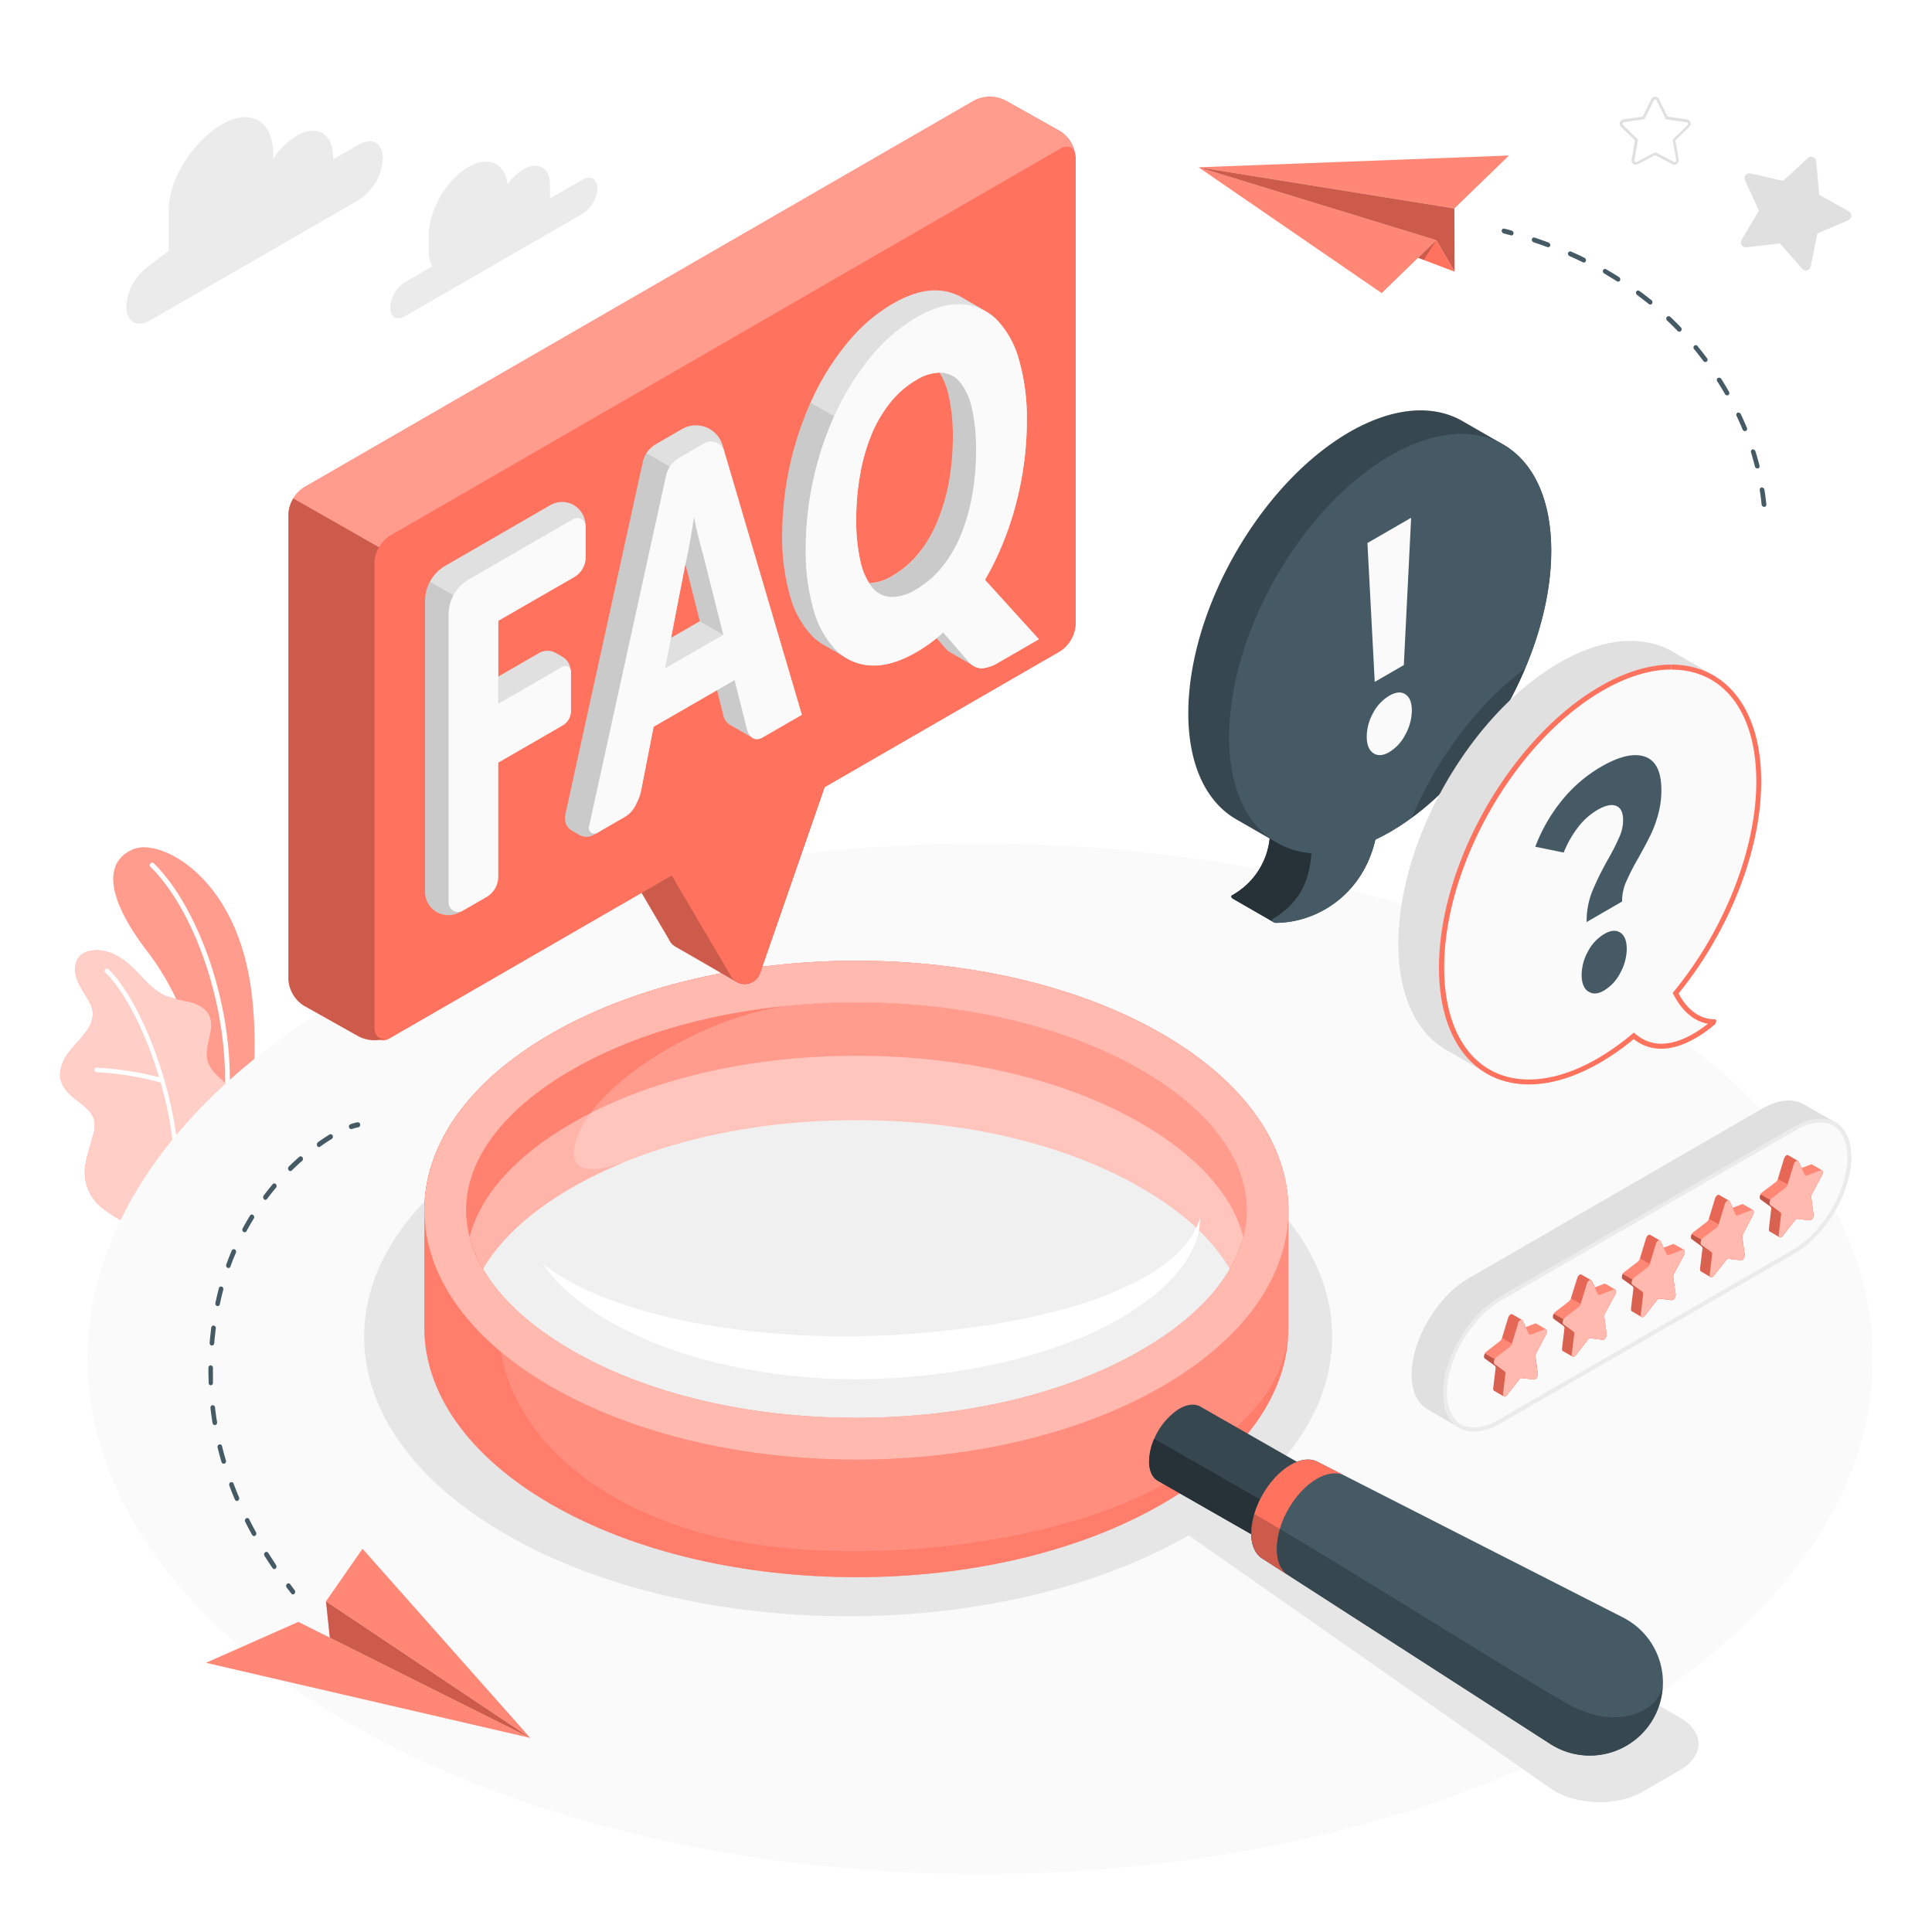 <svg class="animated" id="freepik_stories-faq" xmlns="http://www.w3.org/2000/svg" viewBox="0 0 500 500" version="1.1"><style>@keyframes slideDown{0%{opacity:0;transform:translateY(-30px)}to{opacity:1;transform:translateY(0)}}@keyframes heartbeat{0%,30%,40%,60%,to{transform:scale(1)}10%,50%{transform:scale(1.1)}}svg#freepik_stories-faq:not(.animated) .animable{opacity:0}svg#freepik_stories-faq.animated #freepik--speech-bubbles--inject-14{animation:1.5s Infinite linear heartbeat;animation-delay:0s}</style><g id="freepik--Plants--inject-14" class="animable" style="transform-origin:40.717px 267.706px"><g id="freepik--plants--inject-14" class="animable" style="transform-origin:40.717px 267.706px"><path d="m55 301.93 8.65-5.6s4.2-22.31 1.08-42c-4.38-27.78-23.26-37.33-30.12-34.59s-8.48 11 3.91 27c7.31 9.46 16.71 29.45 16.48 55.19Z" style="fill:#ff725e;transform-origin:47.602px 260.61px" id="eln0r0umojv7r" class="animable"/><g id="elbjeedax6jvd"><g style="opacity:.3;transform-origin:47.602px 260.61px" class="animable" id="eli3sp08z7zdr"><path d="m55 301.93 8.65-5.6s4.2-22.31 1.08-42c-4.38-27.78-23.26-37.33-30.12-34.59s-8.48 11 3.91 27c7.31 9.46 16.71 29.45 16.48 55.19Z" style="fill:#fff;transform-origin:47.602px 260.61px" id="elvtij1ow389g" class="animable"/></g></g><path d="M58.15 290.92h-.09a.63.63 0 0 1-.53-.7c3.59-26-6.85-54.42-18.59-65.89a.62.62 0 0 1 .87-.89C51.76 235.11 62.4 264 58.76 290.38a.62.62 0 0 1-.61.54Z" style="fill:#fff;transform-origin:49.119px 257.091px" id="elg9gcq7qqfqa" class="animable"/><path d="M33.22 316c-1.3.74-5-2.11-6-2.8a12.39 12.39 0 0 1-4.12-4.73 11.59 11.59 0 0 1-1-7 27.78 27.78 0 0 1 .88-3.71c.35-1.2.69-2.4 1-3.6a9 9 0 0 0 .52-3.63c-.31-2.46-2.5-4.18-4.48-5.67-2.2-1.64-4.48-3.81-4.47-6.77a10.38 10.38 0 0 1 2.61-6.2c1.42-1.8 3.1-3.38 4.38-5.28a7.26 7.26 0 0 0 1.49-4.6 7.64 7.64 0 0 0-1-2.87c-1-1.93-2.42-3.7-3.14-5.77s-.62-4.65 1-6.13c1.32-1.22 3.3-1.39 5.09-1.27a11.67 11.67 0 0 1 4.74 1.67c4.7 2.61 7.39 8.18 12.38 10.19a48.83 48.83 0 0 0 6 1.48c2 .53 4.05 1.56 5 3.41 1.83 3.66-1.57 8.17-.28 12.05 1.14 3.44 4.48 4.75 6.35 7.85a7.37 7.37 0 0 1 .88 4.5 21.53 21.53 0 0 1-1.9 7.6 67.51 67.51 0 0 1-4.15 7.21Z" style="fill:#ff725e;transform-origin:38.328px 281.03px" id="el3qbn94e9rui" class="animable"/><g id="el8v5xedk2d0b"><g style="opacity:.65;transform-origin:38.328px 281.03px" class="animable" id="eltznz5jhd7x"><path d="M33.22 316c-1.3.74-5-2.11-6-2.8a12.39 12.39 0 0 1-4.12-4.73 11.59 11.59 0 0 1-1-7 27.78 27.78 0 0 1 .88-3.71c.35-1.2.69-2.4 1-3.6a9 9 0 0 0 .52-3.63c-.31-2.46-2.5-4.18-4.48-5.67-2.2-1.64-4.48-3.81-4.47-6.77a10.38 10.38 0 0 1 2.61-6.2c1.42-1.8 3.1-3.38 4.38-5.28a7.26 7.26 0 0 0 1.49-4.6 7.64 7.64 0 0 0-1-2.87c-1-1.93-2.42-3.7-3.14-5.77s-.62-4.65 1-6.13c1.32-1.22 3.3-1.39 5.09-1.27a11.67 11.67 0 0 1 4.74 1.67c4.7 2.61 7.39 8.18 12.38 10.19a48.83 48.83 0 0 0 6 1.48c2 .53 4.05 1.56 5 3.41 1.83 3.66-1.57 8.17-.28 12.05 1.14 3.44 4.48 4.75 6.35 7.85a7.37 7.37 0 0 1 .88 4.5 21.53 21.53 0 0 1-1.9 7.6 67.51 67.51 0 0 1-4.15 7.21Z" style="fill:#fff;transform-origin:38.328px 281.03px" id="elpgb0wk9sy8a" class="animable"/></g></g><path d="M45.78 308.64a.58.58 0 0 1-.56-.61c1-23.24-10-48.91-18-56.36a.59.59 0 0 1 .8-.86c8.12 7.61 19.3 33.7 18.32 57.27a.59.59 0 0 1-.56.56Z" style="fill:#fff;transform-origin:36.736px 279.664px" id="el2clfdjxsu8u" class="animable"/><path d="M42 280.23h-.17A79.05 79.05 0 0 0 25 277.48a.58.58 0 0 1-.56-.61.57.57 0 0 1 .61-.56 80.74 80.74 0 0 1 17.17 2.77.6.6 0 0 1 .38.74.59.59 0 0 1-.6.41Z" style="fill:#fff;transform-origin:33.532px 278.27px" id="elci0m77hnfek" class="animable"/></g></g><g id="freepik--Floor--inject-14" class="animable" style="transform-origin:253.68px 351.66px"><ellipse id="freepik--floor--inject-14" cx="253.68" cy="351.66" rx="230.99" ry="133.36" style="fill:#fafafa;transform-origin:253.68px 351.66px" class="animable"/></g><g id="freepik--Shadows--inject-14" class="animable" style="transform-origin:266.917px 370.024px"><path id="freepik--Shadow--inject-14" d="M130.92 294.81c48.93-28.24 128.25-28.24 177.17 0 41.47 23.94 47.77 60.49 18.94 88.28l107.65 61.36c6.56 3.79 6.56 9.93 0 13.72l-9.68 5.59c-6.56 3.79-17 3.49-23.36-.66l-94-65.74c-49 28-127.92 27.89-176.68-.26C82 368.85 82 323.06 130.92 294.81Z" style="fill:#e6e6e6;transform-origin:266.917px 370.024px" class="animable"/></g><g id="freepik--Clouds--inject-14" class="animable" style="transform-origin:93.655px 57.033px"><path id="freepik--Cloud--inject-14" d="m150.75 46.5-8.48 4.9a10.69 10.69 0 0 0 .07-1.12v-2.46c0-4.38-3.07-6.15-6.86-4a13.14 13.14 0 0 0-4.09 3.93c-.63-5.5-4.94-7.55-10.19-4.53-5.67 3.28-10.26 11.24-10.26 17.79v3.67a9.65 9.65 0 0 0 .87 4.27l-7 4.07a8.38 8.38 0 0 0-3.81 6.63c0 2.43 1.7 3.41 3.81 2.2l46-26.56a8.38 8.38 0 0 0 3.81-6.59c-.06-2.43-1.76-3.41-3.87-2.2Z" style="fill:#ebebeb;transform-origin:127.81px 62.096px" class="animable"/><path id="freepik--cloud--inject-14" d="m38.9 68.56 4.78-3.69V54.33c0-8.36 6.67-18.06 13.9-22.23 7.24-4.18 13.11-.79 13.11 7.56v1.53a18.67 18.67 0 0 1 6.08-6.08c5.21-3 9.43-.57 9.43 5.44v.7l6.67-3.85c3.43-2 6.21-.38 6.21 3.58a13.73 13.73 0 0 1-6.21 10.76L38.9 82.9c-3.43 2-6.21.37-6.21-3.59a13.71 13.71 0 0 1 6.21-10.75Z" style="fill:#ebebeb;transform-origin:65.885px 57.033px" class="animable"/></g><g id="freepik--Glass--inject-14" class="animable animator-active" style="transform-origin:270.099px 351.496px;animation:1s 1 forwards cubic-bezier(.36,-.01,.5,1.38) slideDown;animation-delay:0s"><g id="freepik--glass--inject-14" class="animable" style="transform-origin:270.099px 351.496px"><path d="M109.83 313.19v30.43c0 16.52 10.92 33 32.75 45.65 43.66 25.21 114.46 25.21 158.12 0 21.83-12.61 32.75-29.13 32.75-45.65v-30.43c0-16.52-10.92-33-32.75-45.64-43.66-25.21-114.46-25.21-158.12 0-21.83 12.6-32.75 29.12-32.75 45.64Zm212.8 0c0 13.22-9.71 26.1-27.34 36.28-19.5 11.26-45.65 17.46-73.65 17.46s-54.15-6.2-73.65-17.46c-17.63-10.18-27.34-23.06-27.34-36.28s9.71-26.1 27.34-36.28c19.5-11.26 45.65-17.46 73.65-17.46s54.16 6.2 73.65 17.46c17.64 10.18 27.34 23.09 27.34 36.28Z" style="fill:#ff725e;transform-origin:221.64px 328.41px" id="elz6nb17upf4" class="animable"/><g id="el9up01n9fqmh"><path d="M109.83 313.19v30.43c0 16.52 10.92 33 32.75 45.65 43.66 25.21 114.46 25.21 158.12 0 21.83-12.61 32.75-29.13 32.75-45.65v-30.43c0-16.52-10.92-33-32.75-45.64-43.66-25.21-114.46-25.21-158.12 0-21.83 12.6-32.75 29.12-32.75 45.64Zm212.8 0c0 13.22-9.71 26.1-27.34 36.28-19.5 11.26-45.65 17.46-73.65 17.46s-54.15-6.2-73.65-17.46c-17.63-10.18-27.34-23.06-27.34-36.28s9.71-26.1 27.34-36.28c19.5-11.26 45.65-17.46 73.65-17.46s54.16 6.2 73.65 17.46c17.64 10.18 27.34 23.09 27.34 36.28Z" style="fill:#fff;opacity:.2;transform-origin:221.64px 328.41px" class="animable" id="el1f2pbz1hc1k"/></g><g id="elz1rnteedjz"><path d="M333.34 346.46c-1.74 10.47-6.35 18.35-24.92 32.84-26.25 20.5-92.72 28.87-131.3 16.14-36.39-12-48-35.49-48-51.6l.1-9.47c-5.62-6.69-8.58-13.88-8.58-21.18 0-7.48 3.11-14.85 9-21.68l.13-13.34h-2.07c-11.91 10.63-17.87 22.82-17.87 35v30.43c0 16.52 10.92 33 32.75 45.65 43.66 25.21 114.46 25.21 158.12 0 20.58-11.86 31.46-27.25 32.64-42.79Z" style="fill:#ff725e;opacity:.6;transform-origin:221.585px 343.164px" class="animable" id="elxy9rv55d6ik"/></g><path d="M300.71 267.55c-43.67-25.21-114.46-25.21-158.12 0s-43.67 66.08 0 91.29 114.45 25.21 158.12 0 43.66-66.08 0-91.29Zm-5.41 81.92c-19.5 11.26-45.66 17.46-73.65 17.46s-54.15-6.2-73.66-17.46c-17.63-10.18-27.34-23.06-27.34-36.28s9.71-26.1 27.34-36.28c19.5-11.26 45.66-17.46 73.66-17.46s54.15 6.2 73.65 17.46c17.63 10.18 27.34 23.07 27.34 36.28s-9.71 26.1-27.34 36.28Z" style="fill:#ff725e;transform-origin:221.65px 313.195px" id="el0xgjgc12mrqh" class="animable"/><g id="elsnz2b1i687"><path d="M300.71 267.55c-43.67-25.21-114.46-25.21-158.12 0s-43.67 66.08 0 91.29 114.45 25.21 158.12 0 43.66-66.08 0-91.29Zm-5.41 81.92c-19.5 11.26-45.66 17.46-73.65 17.46s-54.15-6.2-73.66-17.46c-17.63-10.18-27.34-23.06-27.34-36.28s9.71-26.1 27.34-36.28c19.5-11.26 45.66-17.46 73.66-17.46s54.15 6.2 73.65 17.46c17.63 10.18 27.34 23.07 27.34 36.28s-9.71 26.1-27.34 36.28Z" style="fill:#fff;opacity:.5;transform-origin:221.65px 313.195px" class="animable" id="elprpjx3g60xs"/></g><path d="M322.65 313.19a29.94 29.94 0 0 1-4.37 15.22c-4.43-7.67-12.24-14.87-23-21.06-19.48-11.27-45.65-17.47-73.65-17.47s-54.15 6.2-73.64 17.47c-10.75 6.19-18.55 13.39-23 21.06a30.2 30.2 0 0 1-4.34-15.22c0-13.21 9.71-26.1 27.35-36.29 19.49-11.24 45.65-17.45 73.64-17.45s54.17 6.21 73.65 17.45c17.65 10.19 27.36 23.1 27.36 36.29Z" style="fill:#ff725e;transform-origin:221.65px 293.93px" id="elutq7xsxjws" class="animable"/><g id="eldb9rfbciia"><path d="M322.65 313.19a29.94 29.94 0 0 1-4.37 15.22c-4.43-7.67-12.24-14.87-23-21.06-19.48-11.27-45.65-17.47-73.65-17.47s-54.15 6.2-73.64 17.47c-10.75 6.19-18.55 13.39-23 21.06a30.2 30.2 0 0 1-4.34-15.22c0-13.21 9.71-26.1 27.35-36.29 19.49-11.24 45.65-17.45 73.64-17.45s54.17 6.21 73.65 17.45c17.65 10.19 27.36 23.1 27.36 36.29Z" style="fill:#fff;opacity:.3;transform-origin:221.65px 293.93px" class="animable" id="elojs5mq3lqg"/></g><g id="elx0ti0ngtjv"><path d="M148 276.9c-17.64 10.19-27.35 23.08-27.35 36.29a30.2 30.2 0 0 0 4.35 15.22c4.46-7.67 12.26-14.87 23-21.06a111.81 111.81 0 0 1 14.12-6.81c-4.26 1.65-17.34 5.86-12.57-6.61 5.67-14.81 33.34-30.85 53.67-33.51-20.91 2.07-40.08 7.75-55.22 16.48Z" style="fill:#ff725e;opacity:.6;transform-origin:161.935px 294.415px" class="animable" id="elalhjp1bxpok"/></g><g id="els0i08rhj5p"><path d="M295.3 290.69c-19.5-11.26-45.66-17.46-73.65-17.46s-54.16 6.2-73.66 17.46c-14.54 8.4-23.68 18.64-26.44 29.39 2.76 10.75 11.9 21 26.44 29.39 19.51 11.26 45.66 17.46 73.66 17.46s54.15-6.2 73.65-17.46c14.55-8.4 23.69-18.64 26.44-29.39-2.74-10.75-11.89-20.99-26.44-29.39Z" style="fill:#fff;opacity:.4;transform-origin:221.645px 320.08px" class="animable" id="elquq7kcey37s"/></g><path d="M140.52 327.06c6.25 4.9 13.34 8 20.57 10.46A147 147 0 0 0 183.3 343a219.87 219.87 0 0 0 45.56 2.6c7.61-.34 15.23-1.05 22.8-2.07a187.33 187.33 0 0 0 22.39-4.41 96.94 96.94 0 0 0 21.13-8 48.07 48.07 0 0 0 4.8-2.93 37.85 37.85 0 0 0 4.39-3.5 25.11 25.11 0 0 0 3.69-4.27 18.28 18.28 0 0 0 2.49-5.23 16.88 16.88 0 0 1-1 6 26.23 26.23 0 0 1-2.86 5.48 32.86 32.86 0 0 1-3.92 4.8 48.7 48.7 0 0 1-4.59 4.15 82.11 82.11 0 0 1-21.43 11.76 137 137 0 0 1-23.37 6.51 175.66 175.66 0 0 1-24 2.85 153.12 153.12 0 0 1-48-5.11 107.59 107.59 0 0 1-22.51-9 69.89 69.89 0 0 1-10.1-6.74c-.79-.63-1.53-1.32-2.29-2s-1.48-1.37-2.17-2.1a36.34 36.34 0 0 1-3.79-4.73Z" style="fill:#fff;transform-origin:225.536px 336.069px" id="elpnt29yxa56" class="animable"/><path d="M297.38 378.21a17.29 17.29 0 0 1 7.78-13.6c2.14-1.25 4.09-1.38 5.51-.58l24.92 14.25c1.41.81 2.29 2.56 2.3 5a17.32 17.32 0 0 1-7.78 13.6c-2.16 1.26-4.12 1.39-5.54.57l-24.91-14.24c-1.38-.74-2.27-2.49-2.28-5Z" style="fill:#37474f;transform-origin:317.635px 380.748px" id="elwnf9vcnsrpc" class="animable"/><path d="M299.71 383.28c-1.43-.81-2.32-2.56-2.33-5.07a14.72 14.72 0 0 1 1.33-5.86l35.81 20.52a15 15 0 0 1-4.36 4.08c-2.16 1.26-4.12 1.39-5.54.57l-24.91-14.24Z" style="fill:#263238;transform-origin:315.95px 385.194px" id="elfco0hm6u0nq" class="animable"/><path d="m420.44 418.81-79.3-40.41-.1-.06c-1.84-1-4.34-.82-7.09.78-5.62 3.28-10.15 11.2-10.12 17.7 0 3.26 1.17 5.54 3 6.6l74.53 48a18.9 18.9 0 1 0 19.07-32.61Z" style="fill:#455a64;transform-origin:377.099px 416.036px" id="el8aljtitxkow" class="animable"/><path d="m326.84 403.44 74.53 48a18.88 18.88 0 0 0 28.88-14.79c-1.43 6.21-11.69 11.49-24.41 4.38s-59.84-36.9-81.25-49.23a17.37 17.37 0 0 0-.78 5c.01 3.3 1.19 5.58 3.03 6.64Z" style="fill:#37474f;transform-origin:377.03px 423.065px" id="el4nyn7hyesbj" class="animable"/><path d="M326.84 403.44c-1.86-1.06-3-3.34-3-6.6 0-6.5 4.5-14.42 10.12-17.7 2.75-1.6 5.25-1.77 7.09-.78l7 3.56c-1.89-1-4.44-.84-7.27.8-5.76 3.36-10.41 11.49-10.38 18.16 0 3.34 1.15 5.73 3.05 6.81" style="fill:#ff725e;transform-origin:335.945px 392.718px" id="elbxpuzrgv13u" class="animable"/><g id="el2rhsba2b9gd"><path d="M333.44 407.69c-1.9-1.08-3-3.47-3.05-6.81a17.86 17.86 0 0 1 .81-5.21c-2.39-1.42-4.62-2.72-6.61-3.87a19.94 19.94 0 0 0-.59 2.55q-.09.63-.15 1.26c0 .42-.05.83 0 1.23 0 3.26 1.17 5.54 3 6.6Z" style="opacity:.2;transform-origin:328.634px 399.745px" class="animable" id="elhooys2aio0g"/></g></g></g><g id="freepik--paper-planes--inject-14" class="animable" style="transform-origin:255.222px 245.005px"><g id="freepik--paper-plane--inject-14" class="animable" style="transform-origin:95.26px 370.098px"><path style="fill:#ff725e;transform-origin:95.26px 434.755px" id="el0mt6e8tiwmrb" class="animable" d="m137.21 449.76-60-30.01-23.9 10.58 83.9 19.43z"/><g id="elwlyllm3mdt"><g style="opacity:.15;transform-origin:95.26px 434.755px" class="animable" id="eljesqb60qr2"><path style="fill:#fff;transform-origin:95.26px 434.755px" id="elf665uzc10ki" class="animable" d="m137.21 449.76-60-30.01-23.9 10.58 83.9 19.43z"/></g></g><path style="fill:#ff725e;transform-origin:110.785px 425.295px" id="eli7p09aexhcc" class="animable" d="m137.21 449.76-52.85-35.33 9.46-13.6 43.39 48.93z"/><g id="elxsndfivl19"><g style="opacity:.15;transform-origin:110.785px 425.295px" class="animable" id="elp5aaxpsifd"><path style="fill:#fff;transform-origin:110.785px 425.295px" id="el1g5nxpnfugs" class="animable" d="m137.21 449.76-52.85-35.33 9.46-13.6 43.39 48.93z"/></g></g><path style="fill:#ff725e;transform-origin:110.785px 432.095px" id="el410ykijsd4z" class="animable" d="m84.36 414.43.99 9.39 51.86 25.94-52.85-35.33z"/><g id="el1d9l8l5v4gl"><g style="opacity:.2;transform-origin:110.785px 432.095px" class="animable" id="elua0oaqw8vb"><path id="eljkxbqel5nj" class="animable" style="transform-origin:110.785px 432.095px" d="m84.36 414.43.99 9.39 51.86 25.94-52.85-35.33z"/></g></g><path d="M75.8 412.63a.59.59 0 0 0 .39-.16.7.7 0 0 0 .06-.93L75.1 410a.56.56 0 0 0-.84-.08.71.71 0 0 0-.07.93c.38.51.77 1 1.16 1.51a.59.59 0 0 0 .45.27Z" style="fill:#455a64;transform-origin:75.224px 411.198px" id="el5fult35setg" class="animable"/><path d="M70.53 405.81q-1.07-1.56-2.07-3.15a.71.71 0 0 1 .15-.92.55.55 0 0 1 .82.16c.67 1.05 1.35 2.09 2 3.12a.69.69 0 0 1-.12.92.53.53 0 0 1-.35.13.59.59 0 0 1-.43-.26Zm-5.29-8.59a108.3 108.3 0 0 1-1.78-3.37.7.7 0 0 1 .23-.9.56.56 0 0 1 .81.26c.56 1.11 1.15 2.22 1.75 3.32a.7.7 0 0 1-.19.91.61.61 0 0 1-.31.09.59.59 0 0 1-.51-.31Zm-4.46-9.16c-.5-1.19-1-2.39-1.42-3.58a.69.69 0 0 1 .32-.86.58.58 0 0 1 .78.36c.43 1.17.9 2.35 1.4 3.52a.7.7 0 0 1-.29.88.57.57 0 0 1-.25.06.6.6 0 0 1-.54-.38Zm-3.46-9.68c-.36-1.25-.7-2.52-1-3.75a.66.66 0 0 1 .42-.81.59.59 0 0 1 .73.46c.29 1.22.62 2.46 1 3.69a.68.68 0 0 1-.38.83h-.18a.61.61 0 0 1-.59-.42ZM55 368.27c-.2-1.27-.38-2.57-.53-3.86a.64.64 0 0 1 .51-.74.63.63 0 0 1 .67.57c.14 1.27.32 2.55.52 3.8a.65.65 0 0 1-.47.76h-.11a.63.63 0 0 1-.59-.53Zm-1-10.36c0-1-.06-2-.06-3.07V354a.62.62 0 0 1 .59-.65.63.63 0 0 1 .58.67v3.82a.64.64 0 0 1-.57.69.62.62 0 0 1-.54-.62Zm.79-9.69a.65.65 0 0 1-.53-.72c.11-1.29.25-2.6.41-3.89a.6.6 0 0 1 .68-.55.64.64 0 0 1 .5.74c-.16 1.27-.3 2.56-.41 3.82a.63.63 0 0 1-.59.6Zm1.4-10.22a.66.66 0 0 1-.44-.79c.26-1.27.56-2.54.89-3.79a.58.58 0 0 1 .73-.45.68.68 0 0 1 .41.82c-.32 1.22-.62 2.48-.88 3.72a.6.6 0 0 1-.57.51Zm2.7-9.89a.67.67 0 0 1-.33-.85c.43-1.2.91-2.41 1.41-3.59a.58.58 0 0 1 .79-.32.71.71 0 0 1 .29.88c-.5 1.16-1 2.34-1.39 3.52a.59.59 0 0 1-.55.41.44.44 0 0 1-.22-.05Zm4.11-9.29a.7.7 0 0 1-.21-.91 88.06 88.06 0 0 1 1.9-3.29.56.56 0 0 1 .83-.18.72.72 0 0 1 .16.92c-.65 1.05-1.28 2.14-1.87 3.23a.58.58 0 0 1-.51.32.55.55 0 0 1-.3-.09Zm5.31-8.49a.7.7 0 0 1-.07-.92c.75-1 1.54-2 2.33-2.94a.55.55 0 0 1 .84 0 .7.7 0 0 1 0 .93c-.78.93-1.55 1.89-2.29 2.88a.57.57 0 0 1-.46.24.54.54 0 0 1-.4-.19Zm6.43-7.48a.7.7 0 0 1 0-.93c.88-.87 1.79-1.72 2.7-2.52a.56.56 0 0 1 .84.11.72.72 0 0 1-.1.93c-.9.78-1.79 1.61-2.66 2.46a.56.56 0 0 1-.39.17.57.57 0 0 1-.44-.22Zm7.36-6.33a.72.72 0 0 1 .18-.91c1-.72 2-1.39 3-2a.56.56 0 0 1 .8.26.69.69 0 0 1-.23.89c-1 .6-2 1.26-3 2a.55.55 0 0 1-.32.1.61.61 0 0 1-.48-.34Z" style="fill:#455a64;transform-origin:70.048px 349.801px" id="elcaj5nolmkml" class="animable"/><path d="M90.9 292.2h.18a9.12 9.12 0 0 1 1.63-.45.65.65 0 0 0 .5-.75.61.61 0 0 0-.67-.56 11.35 11.35 0 0 0-1.82.5.67.67 0 0 0-.39.83.61.61 0 0 0 .57.43Z" style="fill:#455a64;transform-origin:91.759px 291.318px" id="elpsuraddhc3m" class="animable"/></g><g class="animable" style="transform-origin:383.667px 85.715px"><path style="fill:#ff725e;transform-origin:340.95px 59.575px" id="eleb68cimf8nj" class="animable" d="M371.7 62.15 310.2 43.3l47.38 32.55 14.12-13.7z"/><g id="elj63h05z0o6"><path style="fill:#fff;opacity:.15;transform-origin:340.95px 59.575px" class="animable" id="elj559j3co82" d="M371.7 62.15 310.2 43.3l47.38 32.55 14.12-13.7z"/></g><path style="fill:#ff725e;transform-origin:350.355px 47.1px" id="elb6agrm2895" class="animable" d="m310.2 43.3 66.19 10.65 14.12-13.7-80.31 3.05z"/><g id="elmvu4i6jcojd"><path style="fill:#fff;opacity:.15;transform-origin:350.355px 47.1px" class="animable" id="elk7hwrlxwwm" d="m310.2 43.3 66.19 10.65 14.12-13.7-80.31 3.05z"/></g><path style="fill:#ff725e;transform-origin:343.325px 56.805px" id="el69j17no0tq3" class="animable" d="m376.39 53.95.06 16.36-4.75-8.16-61.5-18.85 66.19 10.65z"/><g id="elibruf3esjk"><path style="opacity:.2;transform-origin:343.325px 56.805px" class="animable" id="eluefg4s8mkft" d="m376.39 53.95.06 16.36-4.75-8.16-61.5-18.85 66.19 10.65z"/></g><path style="fill:#ff725e;transform-origin:371.72px 66.23px" id="elwju2ynywyn" class="animable" d="m376.45 70.31-9.46-3.59 4.71-4.57 4.75 8.16z"/><g id="elu1xu1g2dhb"><path style="opacity:.2;transform-origin:369.345px 64.72px" class="animable" id="eln758y2nowv" d="m371.7 62.15-4.71 4.57 1.51.57 3.2-5.14z"/></g><path d="M388.86 59.27a.53.53 0 0 0-.21.36.72.72 0 0 0 .52.78l1.82.49a.55.55 0 0 0 .71-.45.71.71 0 0 0-.5-.78l-1.84-.49a.57.57 0 0 0-.5.09Z" style="fill:#455a64;transform-origin:390.176px 60.041px" id="el7edtziba6n" class="animable"/><path d="M397.19 61.5c1.19.4 2.38.82 3.55 1.25a.72.72 0 0 1 .45.82.56.56 0 0 1-.76.37c-1.16-.43-2.34-.84-3.52-1.24a.7.7 0 0 1-.46-.8.51.51 0 0 1 .2-.32.57.57 0 0 1 .54-.08Zm9.41 3.62c1.17.52 2.32 1 3.46 1.61a.69.69 0 0 1 .36.85.57.57 0 0 1-.8.29c-1.12-.55-2.26-1.08-3.41-1.58a.71.71 0 0 1-.39-.84.53.53 0 0 1 .19-.27.58.58 0 0 1 .59-.06Zm9.1 4.59c1.12.64 2.22 1.31 3.3 2a.7.7 0 0 1 .27.88.58.58 0 0 1-.84.19c-1.06-.67-2.15-1.32-3.25-2a.69.69 0 0 1-.3-.87.49.49 0 0 1 .16-.21.6.6 0 0 1 .66.01Zm8.62 5.61c1.05.77 2.08 1.57 3.07 2.37a.67.67 0 0 1 .15.9.58.58 0 0 1-.86.07c-1-.79-2-1.57-3-2.33a.68.68 0 0 1-.2-.9.37.37 0 0 1 .12-.13.62.62 0 0 1 .72.02Zm7.95 6.68c.94.89 1.87 1.81 2.77 2.75a.65.65 0 0 1 0 .9.62.62 0 0 1-.88 0c-.88-.92-1.8-1.83-2.72-2.7a.66.66 0 0 1-.08-.9l.08-.08a.62.62 0 0 1 .83.03Zm7.09 7.62c.65.79 1.28 1.59 1.91 2.41l.5.67a.63.63 0 0 1-.08.88.62.62 0 0 1-.87-.17l-.5-.66c-.61-.8-1.23-1.59-1.87-2.37a.64.64 0 0 1 0-.89.62.62 0 0 1 .91.09Zm5.25 8.2a.65.65 0 0 1 .86.24c.69 1.1 1.37 2.22 2 3.35a.61.61 0 0 1-.2.85.66.66 0 0 1-.85-.29c-.64-1.11-1.31-2.22-2-3.29a.62.62 0 0 1 .11-.83Zm5.07 9a.67.67 0 0 1 .84.36c.55 1.17 1.09 2.36 1.58 3.55a.6.6 0 0 1-.31.81.68.68 0 0 1-.82-.41c-.48-1.17-1-2.34-1.55-3.48a.6.6 0 0 1 .15-.76.41.41 0 0 1 .11-.14Zm3.85 9.5a.68.68 0 0 1 .78.48c.38 1.22.74 2.47 1.05 3.71a.57.57 0 0 1-.44.73.68.68 0 0 1-.75-.52c-.31-1.22-.66-2.45-1-3.64a.59.59 0 0 1 .18-.66.51.51 0 0 1 .18-.17Zm2.4 9.85a.7.7 0 0 1 .71.6c.2 1.25.36 2.52.49 3.78a.56.56 0 0 1-.55.63.69.69 0 0 1-.68-.63c-.13-1.23-.28-2.47-.48-3.7a.59.59 0 0 1 .21-.56.56.56 0 0 1 .3-.19Z" style="fill:#455a64;transform-origin:426.785px 96.323px" id="elk3y6ax3z08" class="animable"/></g></g><g id="freepik--Stars--inject-14" class="animable" style="transform-origin:422.226px 197.77px"><g id="freepik--stars--inject-14" class="animable" style="transform-origin:422.22px 327.651px"><path d="M466.88 285.83c-2.68-1.6-6.46-1.38-10.66 1l-76.16 44c-8.13 4.69-14.73 15.85-14.73 24.92 0 4.43 1.58 7.53 4.14 9l8.17 4.71c2.67 1.52 6.4 1.28 10.54-1.11l76.17-44c8.13-4.69 14.72-15.85 14.72-24.92 0-4.4-1.56-7.51-4.1-9-1.39-.76-6.75-3.8-8.09-4.6Z" style="fill:#e0e0e0;transform-origin:422.2px 327.609px" id="elwled29arj2b" class="animable"/><path d="M381.42 370c-4.6 0-7.46-3.64-7.46-9.49 0-8.89 6.49-19.88 14.47-24.48l76.17-44a13.39 13.39 0 0 1 6.51-2c4.6 0 7.46 3.64 7.46 9.49 0 8.9-6.49 19.88-14.47 24.49l-76.17 44a13.28 13.28 0 0 1-6.51 1.99Z" style="fill:#fafafa;transform-origin:426.265px 330.015px" id="el5lk4aaslfo2" class="animable"/><path d="M471.11 290.49c4.29 0 7 3.45 7 9 0 8.74-6.38 19.53-14.22 24l-76.17 44a12.87 12.87 0 0 1-6.26 1.94 6.22 6.22 0 0 1-5-2.25 10.51 10.51 0 0 1-2-6.74c0-8.73 6.38-19.52 14.22-24l76.17-44a12.87 12.87 0 0 1 6.26-1.94m0-1a13.72 13.72 0 0 0-6.76 2.08l-76.17 44c-8.13 4.7-14.72 15.85-14.72 24.92 0 6.35 3.23 10 8 10a13.83 13.83 0 0 0 6.76-2.07l76.17-44c8.13-4.69 14.72-15.85 14.72-24.92 0-6.35-3.23-10-8-10Z" style="fill:#ebebeb;transform-origin:426.285px 330px" id="elmnugmdff2c" class="animable"/><g class="animable" style="transform-origin:427.892px 330.184px"><path d="M400.12 345.36c.31-.58.26-1.18 0-1.34l-2.55-1.47a.38.38 0 0 0-.35 0l-2.34.9-.77-1.64a.42.42 0 0 0-.18-.19l-2.55-1.48c-.32-.18-.85.23-1.06.91l-1.59 5.21a1.58 1.58 0 0 1-.52.8l-3.55 2.75c-.57.43-.79 1.49-.38 1.78l2.57 1.86a.77.77 0 0 1 .2.7l-.61 5.07c-.05.37.06.62.23.71l2.55 1.48c.2.11.5 0 .77-.33l3.18-4.06a.76.76 0 0 1 .64-.37l3.19.35c.5.07 1.09-.85 1-1.54l-.61-4.37a1.62 1.62 0 0 1 .2-.93Z" style="fill:#ff725e;transform-origin:392.202px 350.774px" id="elu56v47p6ta" class="animable"/><g id="el8i71flmaqa4"><path d="M400.09 344a.42.42 0 0 0-.35 0l-3.56 1.36a.37.37 0 0 1-.51-.2l-.82-1.74 2.34-.89a.39.39 0 0 1 .35 0Z" style="fill:#fff;opacity:.15;transform-origin:397.47px 343.943px" class="animable" id="elzgn077kpo5"/></g><g id="elponvvne2ize"><path d="M391.25 347.72a1.62 1.62 0 0 1-.52.8l-3.55 2.74a1.29 1.29 0 0 0-.38.48l-2.55-1.48a1.47 1.47 0 0 1 .38-.48l3.55-2.74a1.59 1.59 0 0 0 .52-.79Z" style="fill:#fff;opacity:.15;transform-origin:387.75px 348.995px" class="animable" id="elfjm6ndluw3"/></g><g id="elfoshy8mrzwq"><path d="M393.92 341.61c-.32-.21-.86.2-1.08.9l-1.59 5.21-2.55-1.48 1.59-5.21c.21-.68.74-1.09 1.06-.91.07 0 2.23 1.3 2.56 1.48Z" style="opacity:.1;transform-origin:391.31px 343.899px" class="animable" id="el8dh67jqkbpp"/></g><g id="elxl7d67fl5o"><path d="m389.37 354.91-2.53-1.46-2.57-1.86c-.3-.22-.26-.82 0-1.31l2.55 1.48c-.26.48-.3 1.09 0 1.31Z" style="opacity:.25;transform-origin:386.715px 352.595px" class="animable" id="elucx7np25x8"/></g><g id="el3rzc0fi7agc"><path d="M389 360.68c0 .37.06.62.25.72l-2.56-1.48a.69.69 0 0 1-.22-.71l.61-5.07a.78.78 0 0 0-.18-.68l2.53 1.46a.75.75 0 0 1 .18.67Z" style="opacity:.15;transform-origin:388.037px 357.43px" class="animable" id="el9a48q3rwgwf"/></g><path d="m394.08 341.79 1.59 3.38a.37.37 0 0 0 .51.2l3.56-1.36c.56-.22.79.58.38 1.35l-2.57 4.82a1.62 1.62 0 0 0-.2.93l.61 4.37c.09.69-.5 1.61-1 1.54l-3.18-.39a.76.76 0 0 0-.64.37l-3.14 4.06c-.51.65-1.1.42-1-.39l.61-5.07a.75.75 0 0 0-.2-.7l-2.57-1.85c-.41-.3-.18-1.35.38-1.79l3.55-2.74a1.58 1.58 0 0 0 .52-.8l1.59-5.21c.21-.83.94-1.25 1.2-.72Z" style="fill:#ff725e;transform-origin:393.48px 351.496px" id="el489ritvsi9j" class="animable"/><g id="elllfvxiix24a"><path d="m394.08 341.79 1.59 3.38a.37.37 0 0 0 .51.2l3.56-1.36c.56-.22.79.58.38 1.35l-2.57 4.82a1.62 1.62 0 0 0-.2.93l.61 4.37c.09.69-.5 1.61-1 1.54l-3.18-.39a.76.76 0 0 0-.64.37l-3.14 4.06c-.51.65-1.1.42-1-.39l.61-5.07a.75.75 0 0 0-.2-.7l-2.57-1.85c-.41-.3-.18-1.35.38-1.79l3.55-2.74a1.58 1.58 0 0 0 .52-.8l1.59-5.21c.21-.83.94-1.25 1.2-.72Z" style="fill:#fff;opacity:.5;transform-origin:393.48px 351.496px" class="animable" id="elvdatzktvicp"/></g><path d="M418 335.06c.31-.58.25-1.17 0-1.33l-2.54-1.47a.4.4 0 0 0-.36 0l-2.33.9-.78-1.64a.36.36 0 0 0-.17-.19l-2.55-1.48c-.32-.18-.85.23-1.06.91l-1.66 5.24a1.65 1.65 0 0 1-.52.8l-3.55 2.74c-.57.44-.79 1.5-.39 1.79l2.58 1.86a.75.75 0 0 1 .19.7l-.6 5.07c-.05.37.05.62.22.71l2.52 1.43c.2.11.49 0 .77-.33l3.18-4.06a.76.76 0 0 1 .64-.37l3.18.39c.5.06 1.09-.85 1-1.54l-.6-4.37a1.55 1.55 0 0 1 .2-.93Z" style="fill:#ff725e;transform-origin:410.048px 340.474px" id="elmemxpc2t1n8" class="animable"/><g id="el8wk9f5blfcg"><path d="M417.94 333.72a.43.43 0 0 0-.35 0l-3.59 1.36a.38.38 0 0 1-.52-.2l-.81-1.74 2.33-.89a.41.41 0 0 1 .36 0Z" style="fill:#fff;opacity:.15;transform-origin:415.305px 333.664px" class="animable" id="elq68ix8g8y6n"/></g><g id="eligs8d0mkfh"><path d="M409.1 337.43a1.62 1.62 0 0 1-.52.8L405 341a1.29 1.29 0 0 0-.38.48l-2.53-1.48a1.65 1.65 0 0 1 .39-.48l3.55-2.74a1.65 1.65 0 0 0 .52-.8Z" style="fill:#fff;opacity:.15;transform-origin:405.595px 338.73px" class="animable" id="elpcepuv4ud7"/></g><g id="elt5t0mdcug4"><path d="M411.77 331.32c-.32-.21-.86.2-1.08.9l-1.59 5.21-2.55-1.43 1.59-5.21c.21-.68.74-1.09 1.06-.91.07 0 2.23 1.3 2.55 1.47Z" style="opacity:.1;transform-origin:409.16px 333.634px" class="animable" id="elvkimv6rcodq"/></g><g id="el4ycm6q3anqg"><path d="m407.22 344.61-2.53-1.45-2.57-1.86c-.29-.22-.25-.82 0-1.31l2.56 1.48c-.26.48-.3 1.09 0 1.3Z" style="opacity:.25;transform-origin:404.569px 342.3px" class="animable" id="elfsgqrpljsk"/></g><g id="el2oxpakr1dc7"><path d="M406.81 350.38c-.05.38.06.63.24.73l-2.55-1.48c-.17-.1-.27-.34-.22-.71l.61-5.07a.81.81 0 0 0-.18-.68l2.53 1.45a.75.75 0 0 1 .18.67Z" style="opacity:.15;transform-origin:405.852px 347.14px" class="animable" id="elwvhwui2h72i"/></g><path d="m411.92 331.5 1.59 3.38a.38.38 0 0 0 .52.2l3.56-1.36c.56-.22.79.58.38 1.34l-2.57 4.83a1.55 1.55 0 0 0-.2.93l.6 4.37c.1.69-.49 1.6-1 1.54l-3.18-.39a.76.76 0 0 0-.64.37l-3.18 4.06c-.51.65-1.1.42-1-.39l.61-5.07a.77.77 0 0 0-.2-.7l-2.57-1.85c-.41-.3-.19-1.35.38-1.79l3.55-2.74a1.58 1.58 0 0 0 .52-.8l1.59-5.21c.26-.83.99-1.22 1.24-.72Z" style="fill:#ff725e;transform-origin:411.304px 341.212px" id="elpiyul3j6ft" class="animable"/><g id="el885xu1uxxam"><path d="m411.92 331.5 1.59 3.38a.38.38 0 0 0 .52.2l3.56-1.36c.56-.22.79.58.38 1.34l-2.57 4.83a1.55 1.55 0 0 0-.2.93l.6 4.37c.1.69-.49 1.6-1 1.54l-3.18-.39a.76.76 0 0 0-.64.37l-3.18 4.06c-.51.65-1.1.42-1-.39l.61-5.07a.77.77 0 0 0-.2-.7l-2.57-1.85c-.41-.3-.19-1.35.38-1.79l3.55-2.74a1.58 1.58 0 0 0 .52-.8l1.59-5.21c.26-.83.99-1.22 1.24-.72Z" style="fill:#fff;opacity:.5;transform-origin:411.304px 341.212px" class="animable" id="el5rd31pu3gyl"/></g><path d="M435.82 324.77c.3-.58.25-1.17 0-1.33l-2.58-1.44a.44.44 0 0 0-.36 0l-2.34.9-.77-1.64a.36.36 0 0 0-.17-.19l-2.55-1.48c-.32-.18-.86.23-1.06.91l-1.59 5.21a1.65 1.65 0 0 1-.52.8l-3.56 2.74c-.56.44-.79 1.49-.38 1.79l2.57 1.86a.72.72 0 0 1 .2.7l-.61 5.07c0 .37.06.61.23.71l2.55 1.48c.21.11.5 0 .78-.33l3.17-4.06a.76.76 0 0 1 .65-.37l3.17.39c.51.06 1.1-.85 1-1.54l-.6-4.37a1.61 1.61 0 0 1 .19-.93Z" style="fill:#ff725e;transform-origin:427.879px 330.224px" id="elu4oylhhm1sd" class="animable"/><g id="elpsr5uwmkhjq"><path d="M435.79 323.43a.45.45 0 0 0-.36 0l-3.55 1.36a.38.38 0 0 1-.52-.2l-.82-1.74 2.34-.89a.39.39 0 0 1 .35 0Z" style="fill:#fff;opacity:.15;transform-origin:433.165px 323.374px" class="animable" id="elruy31hodfqc"/></g><g id="elv45yiwdvlr"><path d="M427 327.13a1.68 1.68 0 0 1-.52.81l-3.55 2.74a1.42 1.42 0 0 0-.39.48l-2.55-1.48a1.65 1.65 0 0 1 .39-.48l3.55-2.74a1.65 1.65 0 0 0 .52-.8Z" style="fill:#fff;opacity:.15;transform-origin:423.495px 328.41px" class="animable" id="elhh6870862ri"/></g><g id="elxuwi851k9zq"><path d="M429.62 321c-.32-.21-.87.2-1.08.89l-1.54 5.24-2.55-1.47 1.59-5.21c.21-.68.74-1.09 1.06-.91.07 0 2.22 1.3 2.55 1.47Z" style="opacity:.1;transform-origin:427.05px 323.314px" class="animable" id="eltlxvebrs33d"/></g><g id="elm0n6d9b4ufc"><path d="m425.06 334.32-2.52-1.45-2.6-1.87c-.29-.22-.26-.82 0-1.31l2.55 1.48c-.25.48-.29 1.09 0 1.3Z" style="opacity:.25;transform-origin:422.397px 332.005px" class="animable" id="elrpoff3h64rd"/></g><g id="elh7szejo98wi"><path d="M424.66 340.09c-.05.38.06.63.24.73l-2.55-1.48c-.17-.1-.27-.34-.23-.71l.61-5.08a.77.77 0 0 0-.17-.67l2.52 1.45a.8.8 0 0 1 .18.67Z" style="opacity:.15;transform-origin:423.692px 336.85px" class="animable" id="elqqt1w7u5zb"/></g><path d="m429.77 321.21 1.59 3.38a.38.38 0 0 0 .52.2l3.55-1.36c.57-.22.79.58.39 1.34l-2.58 4.83a1.61 1.61 0 0 0-.19.93l.6 4.37c.1.69-.49 1.6-1 1.54l-3.17-.39a.76.76 0 0 0-.65.37l-3.17 4.06c-.51.65-1.1.42-1-.39l.6-5.07a.75.75 0 0 0-.19-.7l-2.58-1.86c-.4-.29-.18-1.35.39-1.78l3.55-2.74a1.65 1.65 0 0 0 .52-.8l1.59-5.21c.25-.83.98-1.25 1.23-.72Z" style="fill:#ff725e;transform-origin:429.155px 330.916px" id="el3kue4uvsggm" class="animable"/><g id="ely4cb7s8dk8k"><path d="m429.77 321.21 1.59 3.38a.38.38 0 0 0 .52.2l3.55-1.36c.57-.22.79.58.39 1.34l-2.58 4.83a1.61 1.61 0 0 0-.19.93l.6 4.37c.1.69-.49 1.6-1 1.54l-3.17-.39a.76.76 0 0 0-.65.37l-3.17 4.06c-.51.65-1.1.42-1-.39l.6-5.07a.75.75 0 0 0-.19-.7l-2.58-1.86c-.4-.29-.18-1.35.39-1.78l3.55-2.74a1.65 1.65 0 0 0 .52-.8l1.59-5.21c.25-.83.98-1.25 1.23-.72Z" style="fill:#fff;opacity:.5;transform-origin:429.155px 330.916px" class="animable" id="elo106rllcgco"/></g><path d="M453.66 314.48c.31-.58.26-1.17 0-1.33l-2.54-1.48a.44.44 0 0 0-.36 0l-2.34.9-.77-1.64a.42.42 0 0 0-.17-.2c-.32-.17-2.48-1.43-2.55-1.47-.32-.18-.86.23-1.07.91l-1.59 5.21a1.63 1.63 0 0 1-.51.8l-3.56 2.74c-.56.44-.79 1.49-.38 1.79l2.57 1.86a.72.72 0 0 1 .2.69l-.61 5.07c0 .37.06.62.23.72l2.55 1.48c.2.11.5 0 .77-.33l3.18-4.06a.76.76 0 0 1 .64-.37l3.18.39c.51.06 1.1-.85 1-1.54l-.61-4.37a1.69 1.69 0 0 1 .2-.93Z" style="fill:#ff725e;transform-origin:445.743px 319.894px" id="elx5wfyj9a2mb" class="animable"/><g id="elzapc00sljf"><path d="M453.63 313.14a.42.42 0 0 0-.35 0l-3.56 1.36a.37.37 0 0 1-.51-.2l-.82-1.74 2.34-.89a.36.36 0 0 1 .35 0Z" style="fill:#fff;opacity:.15;transform-origin:451.01px 313.082px" class="animable" id="el9vhd2zwpps"/></g><g id="elf4aj3r0ys2t"><path d="M444.8 316.84a1.68 1.68 0 0 1-.52.81l-3.55 2.74a1.42 1.42 0 0 0-.39.48l-2.55-1.48a1.61 1.61 0 0 1 .38-.48l3.55-2.74a1.59 1.59 0 0 0 .53-.8Z" style="fill:#fff;opacity:.15;transform-origin:441.295px 318.12px" class="animable" id="el5mlmwgcaei7"/></g><g id="el6e30v9uthux"><path d="M447.47 310.74c-.32-.21-.87.2-1.08.89l-1.59 5.21-2.55-1.47 1.59-5.21c.2-.68.74-1.09 1.06-.91.07 0 2.22 1.3 2.55 1.47Z" style="opacity:.1;transform-origin:444.86px 313.024px" class="animable" id="elcetbkav9ffk"/></g><g id="elicdy9dxr5rq"><path d="m442.91 324-2.52-1.45-2.57-1.86c-.3-.22-.26-.82 0-1.31l2.55 1.48c-.26.48-.29 1.09 0 1.3Z" style="opacity:.25;transform-origin:440.26px 321.69px" class="animable" id="elbnq4jvjwfkl"/></g><g id="elfcvmpkbic9"><path d="M442.5 329.8c0 .38.07.63.25.73l-2.57-1.53c-.17-.1-.27-.34-.23-.71l.61-5.08a.8.8 0 0 0-.17-.67l2.52 1.45a.77.77 0 0 1 .17.67Z" style="opacity:.15;transform-origin:441.52px 326.535px" class="animable" id="el7fxqasfogp7"/></g><path d="m447.62 310.92 1.59 3.38a.38.38 0 0 0 .52.2l3.55-1.36c.57-.22.79.58.38 1.34l-2.57 4.83a1.69 1.69 0 0 0-.2.93l.61 4.37c.1.69-.49 1.6-1 1.54l-3.18-.39a.76.76 0 0 0-.64.37l-3.18 4.06c-.5.65-1.09.42-1-.39l.61-5.07a.72.72 0 0 0-.2-.7l-2.57-1.86c-.41-.29-.18-1.35.38-1.78l3.56-2.74a1.69 1.69 0 0 0 .52-.8l1.59-5.22c.25-.82.98-1.24 1.23-.71Z" style="fill:#ff725e;transform-origin:447.001px 320.626px" id="elrw6go44jkgh" class="animable"/><g id="el1cqi5zknlsm"><path d="m447.62 310.92 1.59 3.38a.38.38 0 0 0 .52.2l3.55-1.36c.57-.22.79.58.38 1.34l-2.57 4.83a1.69 1.69 0 0 0-.2.93l.61 4.37c.1.69-.49 1.6-1 1.54l-3.18-.39a.76.76 0 0 0-.64.37l-3.18 4.06c-.5.65-1.09.42-1-.39l.61-5.07a.72.72 0 0 0-.2-.7l-2.57-1.86c-.41-.29-.18-1.35.38-1.78l3.56-2.74a1.69 1.69 0 0 0 .52-.8l1.59-5.22c.25-.82.98-1.24 1.23-.71Z" style="fill:#fff;opacity:.5;transform-origin:447.001px 320.626px" class="animable" id="eld9hym8mizl"/></g><path d="M471.51 304.19c.31-.58.26-1.17 0-1.34l-2.55-1.47a.42.42 0 0 0-.35 0l-2.34.9-.77-1.64a.58.58 0 0 0-.17-.2c-.33-.17-2.49-1.43-2.55-1.47-.33-.18-.86.22-1.07.91l-1.59 5.21a1.58 1.58 0 0 1-.52.8l-3.6 2.73c-.57.44-.79 1.49-.38 1.79l2.57 1.86a.72.72 0 0 1 .2.69l-.59 5.04c0 .37.06.62.23.72l2.55 1.48c.2.11.5 0 .77-.33l3.18-4.06a.76.76 0 0 1 .64-.37l3.18.39c.5.06 1.09-.85 1-1.54l-.61-4.37a1.61 1.61 0 0 1 .2-.93Z" style="fill:#ff725e;transform-origin:463.567px 309.584px" id="el3rqtser59fz" class="animable"/><g id="el5ltxgp3j42l"><path d="M471.48 302.85a.39.39 0 0 0-.35 0l-3.56 1.36a.37.37 0 0 1-.51-.2l-.82-1.74 2.34-.9a.38.38 0 0 1 .35 0Z" style="fill:#fff;opacity:.15;transform-origin:468.86px 302.788px" class="animable" id="elicotbvcp33j"/></g><g id="el3h7an3ourul"><path d="M462.65 306.55a1.69 1.69 0 0 1-.53.81l-3.55 2.74a1.4 1.4 0 0 0-.38.48l-2.55-1.48a1.47 1.47 0 0 1 .38-.48l3.55-2.74a1.58 1.58 0 0 0 .52-.8Z" style="fill:#fff;opacity:.15;transform-origin:459.145px 307.83px" class="animable" id="elb6jmq6736zm"/></g><g id="elzpap3v31j3"><path d="M465.32 300.44c-.32-.2-.87.21-1.08.9l-1.59 5.21-2.56-1.47 1.59-5.21c.21-.68.75-1.09 1.07-.91.07 0 2.22 1.3 2.55 1.47Z" style="opacity:.1;transform-origin:462.705px 302.734px" class="animable" id="elne5whyi3hv"/></g><g id="el0bvkqp3kiu9h"><path d="m460.76 313.74-2.53-1.45-2.57-1.86c-.3-.22-.26-.82 0-1.31l2.55 1.48c-.26.48-.3 1.09 0 1.3Z" style="opacity:.25;transform-origin:458.105px 311.43px" class="animable" id="eljxolqigku1"/></g><g id="el826bponuj2s"><path d="M460.35 319.51c0 .38.06.63.25.72l-2.6-1.48c-.17-.1-.27-.34-.23-.72l.61-5.07a.77.77 0 0 0-.18-.67l2.53 1.45a.76.76 0 0 1 .17.67Z" style="opacity:.15;transform-origin:459.34px 316.26px" class="animable" id="elqbt0qxkqg1"/></g><path d="m465.47 300.63 1.59 3.38a.38.38 0 0 0 .52.2l3.55-1.36c.56-.22.79.58.38 1.34l-2.57 4.81a1.61 1.61 0 0 0-.2.93l.61 4.37c.09.69-.5 1.6-1 1.54l-3.18-.39a.76.76 0 0 0-.64.37l-3.18 4.06c-.5.65-1.09.41-1-.39l.61-5.07a.75.75 0 0 0-.2-.7l-2.57-1.86c-.41-.29-.18-1.35.38-1.78l3.56-2.74a1.73 1.73 0 0 0 .51-.8l1.59-5.22c.26-.8.99-1.23 1.24-.69Z" style="fill:#ff725e;transform-origin:464.85px 310.322px" id="eliblbw182tn" class="animable"/><g id="elblqt7mmcu08"><path d="m465.47 300.63 1.59 3.38a.38.38 0 0 0 .52.2l3.55-1.36c.56-.22.79.58.38 1.34l-2.57 4.81a1.61 1.61 0 0 0-.2.93l.61 4.37c.09.69-.5 1.6-1 1.54l-3.18-.39a.76.76 0 0 0-.64.37l-3.18 4.06c-.5.65-1.09.41-1-.39l.61-5.07a.75.75 0 0 0-.2-.7l-2.57-1.86c-.41-.29-.18-1.35.38-1.78l3.56-2.74a1.73 1.73 0 0 0 .51-.8l1.59-5.22c.26-.8.99-1.23 1.24-.69Z" style="fill:#fff;opacity:.5;transform-origin:464.85px 310.322px" class="animable" id="elo2t2ylb3s7c"/></g></g></g><path id="freepik--Star--inject-14" d="m478.32 57-8 3.43-1.71 8.53a1.29 1.29 0 0 1-2.23.59L460.65 63 452 64a1.28 1.28 0 0 1-1.24-2l4.45-7.47-3.62-7.91a1.28 1.28 0 0 1 1.41-1.75l8.48 1.93 6.4-5.89a1.28 1.28 0 0 1 2.15.83l.79 8.66 7.58 4.26a1.28 1.28 0 0 1-.08 2.34Z" style="fill:#e0e0e0;transform-origin:464.826px 55.276px" class="animable"/><path id="freepik--star--inject-14" d="M434.23 42.18a1.14 1.14 0 0 1-.25.24 1.12 1.12 0 0 1-1.18.08l-4.45-2.34-4.46 2.34a1.12 1.12 0 0 1-1.18-.08 1.09 1.09 0 0 1-.44-1.1l.85-5-3.61-3.51a1.11 1.11 0 0 1-.28-1.15 1.1 1.1 0 0 1 .9-.76l5-.72 2.23-4.52a1.11 1.11 0 0 1 1-.62 1.13 1.13 0 0 1 1 .62l2.23 4.52 5 .72a1.12 1.12 0 0 1 .62 1.91l-3.61 3.51.86 5a1.18 1.18 0 0 1-.23.86ZM420 31.79l-.06.13a.41.41 0 0 0 .11.43l3.86 3.77-.91 5.32a.43.43 0 0 0 .62.45l4.78-2.51 4.77 2.51a.45.45 0 0 0 .45 0 .41.41 0 0 0 .17-.42l-.91-5.32 3.86-3.77a.43.43 0 0 0 .11-.43.41.41 0 0 0-.34-.29l-5.35-.78-2.44-4.88a.41.41 0 0 0-.38-.24.43.43 0 0 0-.34.24l-2.38 4.84-5.35.78a.45.45 0 0 0-.27.17Z" style="fill:#e0e0e0;transform-origin:428.36px 33.836px" class="animable"/></g><g id="freepik--speech-bubbles--inject-14" class="animable" style="transform-origin:381.68px 193.427px"><g class="animable" style="transform-origin:381.68px 193.427px"><g id="freepik--speech-bubble--inject-14" class="animable" style="transform-origin:354.5px 172.522px"><g class="animable" style="transform-origin:354.5px 172.522px"><path d="M378.54 109c-7.53-4.36-17.88-3.77-29.32 2.83-23 13.3-41.69 45.87-41.69 72.76 0 13.53 4.74 23 12.37 27.43 1.77 1 8.69 5 8.69 5a19.08 19.08 0 0 1-9.71 14.66c-.44.25-.17.68.22.9l10.57 6.11a1 1 0 0 0 .47.14c10.41 0 22.46-7 25.82-21.54 1.26-.6 2.53-1.25 3.82-2 23-13.29 41.69-45.87 41.69-72.75 0-13.54-4.73-23-12.36-27.46Z" style="fill:#37474f;transform-origin:354.5px 172.517px" id="elh0f9j1kuimt" class="animable"/><path d="M359.78 117.93c-23 13.29-41.69 45.87-41.69 72.75 0 18.25 8.59 29.17 21.31 30.17-.48 5.8-2.17 12.32-10 16.93-.62.37.19 1.06.71 1.06 10.41 0 22.46-7 25.82-21.54 1.26-.6 2.53-1.25 3.82-2 23-13.29 41.69-45.87 41.69-72.75s-18.64-37.91-41.66-24.62Z" style="fill:#455a64;transform-origin:359.765px 175.568px" id="elx6fs3fyxpg" class="animable"/><path d="M329.43 237.78c-.38.24-.21.59.11.83l-10.44-6c-.39-.24-.66-.65-.22-.91a19.07 19.07 0 0 0 9.71-14.7l1.15.68 1.06.62a20.75 20.75 0 0 0 8.6 2.52c-.47 5.83-2.17 12.35-9.97 16.96Z" style="fill:#263238;transform-origin:329.027px 227.805px" id="ell01zr39yn6" class="animable"/></g><path d="M355.38 194.89c-1.11-.79-1.67-2.21-1.67-4.26a12.66 12.66 0 0 1 1.64-6.09 11.23 11.23 0 0 1 4.2-4.49q2.55-1.47 4.19-.35c1.09.74 1.64 2.14 1.64 4.19a13.07 13.07 0 0 1-1.67 6.2 11.16 11.16 0 0 1-4.16 4.55c-1.66.95-3.05 1.04-4.17.25Zm-1.49-54.36L365.2 134l-1.89 38.12-7.53 4.35Z" style="fill:#fafafa;transform-origin:359.545px 164.712px" id="eldaafjzshrpb" class="animable"/></g><g id="elg75t60x7osa"><path d="M365.34 211.65c12.28-9 22.87-23.27 29.35-38.59-12.28 9.01-22.87 23.27-29.35 38.59Z" style="opacity:.2;transform-origin:380.015px 192.355px" class="animable" id="eltifqqv460g"/></g><g class="animable" style="transform-origin:408.86px 223.258px"><g class="animable" style="transform-origin:408.86px 223.258px"><path d="M443.86 263.75c-4.26.05-7.43-2.93-9.42-6.68 12.76-15.69 21.39-36.59 21.39-54.87 0-13.55-4.75-23.07-12.4-27.47l-10.55-6.08c-7.53-4.35-17.87-3.75-29.3 2.84-23 13.3-41.69 45.87-41.69 72.76 0 13.53 4.73 23 12.36 27.45 1.78 1 8.79 5.06 10.52 6.07 7.54 4.39 17.91 3.81 29.37-2.81a63.48 63.48 0 0 0 8.71-6.1c7.74 6.13 17.18-.55 20.92-3.75.5-.42.56-1.36.09-1.36Z" style="fill:#e0e0e0;transform-origin:408.86px 223.229px" id="el0y76totdr7go" class="animable"/><path d="M395.69 280c-13.94 0-22.59-11.35-22.59-29.61 0-26.64 18.56-59 41.36-72.19 6.38-3.68 12.48-5.55 18.13-5.55 13.93 0 22.59 11.34 22.59 29.61 0 17.47-8.14 38.34-21.24 54.45l-.27.34.2.38c2.35 4.43 5.76 6.91 9.62 7a.52.52 0 0 1-.14.22c-2.66 2.28-7.94 6.09-13.41 6.09a10.53 10.53 0 0 1-6.69-2.36l-.41-.32-.41.33a63.4 63.4 0 0 1-8.62 6c-6.37 3.69-12.47 5.61-18.12 5.61Z" style="fill:#fafafa;transform-origin:414.14px 226.325px" id="elhctbiqh4k1c" class="animable"/><path d="M432.59 172v1.3c13.53 0 21.94 11.1 21.94 28.95 0 17.34-8.08 38.05-21.09 54.05l-.55.67.41.76c2.16 4.08 5.2 6.59 8.69 7.22-2.77 2.21-7.36 5.16-12.05 5.16a9.89 9.89 0 0 1-6.29-2.22l-.82-.65-.81.67a63.35 63.35 0 0 1-8.53 6c-6.28 3.62-12.27 5.46-17.8 5.46-13.53 0-21.94-11.1-21.94-29 0-26.43 18.41-58.56 41-71.63 6.28-3.62 12.27-5.46 17.8-5.46V172m0 0c-5.56 0-11.82 1.81-18.45 5.64-23 13.29-41.69 45.86-41.69 72.75 0 19.15 9.47 30.26 23.24 30.26 5.56 0 11.82-1.81 18.45-5.64a63.48 63.48 0 0 0 8.71-6.1 11.09 11.09 0 0 0 7.09 2.5c5.72 0 11.19-4 13.83-6.25.5-.42.56-1.36.09-1.36h-.1c-4.2 0-7.34-2.95-9.32-6.68 12.76-15.69 21.39-36.59 21.39-54.87 0-19.15-9.47-30.25-23.24-30.25Z" style="fill:#ff725e;transform-origin:414.1px 226.325px" id="elvitipzakqon" class="animable"/></g><path d="M412 230.85a76.12 76.12 0 0 1 4.17-8.48 63.83 63.83 0 0 0 2.94-5.79 10.92 10.92 0 0 0 .95-4.31c0-2-.6-3.23-1.8-3.71s-2.78-.13-4.77 1a17.47 17.47 0 0 0-5.07 4.5 27.77 27.77 0 0 0-3.74 6.58l-7.35-1.51a43.46 43.46 0 0 1 6.9-12 37 37 0 0 1 10.3-8.79q7-4 11.21-2.5t4.22 8.58a23.57 23.57 0 0 1-.82 6.31 30.31 30.31 0 0 1-2 5.41c-.79 1.62-1.82 3.55-3.07 5.79a64.09 64.09 0 0 0-3.28 6.39 12.6 12.6 0 0 0-1 5l-9.17 5.3a20.93 20.93 0 0 1 1.38-7.77Zm-1 25.73c-1.11-.79-1.67-2.21-1.67-4.27a12.66 12.66 0 0 1 1.64-6.09 11.28 11.28 0 0 1 4.19-4.49c1.71-1 3.1-1.1 4.2-.35s1.64 2.15 1.64 4.2a13.06 13.06 0 0 1-1.67 6.19 11.11 11.11 0 0 1-4.17 4.55c-1.61.96-2.99 1.04-4.11.26Z" style="fill:#455a64;transform-origin:413.645px 226.27px" id="elelqe9yet83" class="animable"/></g></g></g><g id="freepik--Letters--inject-14" class="animable" style="transform-origin:176.505px 147.137px"><g class="animable" style="transform-origin:176.505px 147.137px"><g class="animable" style="transform-origin:176.505px 147.137px"><path d="m200.78 185.3-46 26.64L173.05 243a4.21 4.21 0 0 0 1.75 2c2.18 1.23 15.09 8.71 15.8 9.12a4.23 4.23 0 0 0 6.17-2.46l19.84-57.18Z" style="fill:#ff725e;transform-origin:185.695px 219.993px" id="elk8qkf8jikv9" class="animable"/><g id="elv5ac2495lj"><path d="m200.78 185.3-46 26.64L173.05 243a4.21 4.21 0 0 0 1.75 2c2.18 1.23 15.09 8.71 15.8 9.12a4.23 4.23 0 0 0 6.17-2.46l19.84-57.18Z" style="opacity:.2;transform-origin:185.695px 219.993px" class="animable" id="elucywrd08fe8"/></g><path d="m170.61 221.08 18.27 31.06a4.21 4.21 0 0 0 7.89-.52l19.84-57.18Z" style="fill:#ff725e;transform-origin:193.61px 224.543px" id="elxsuffa2jilb" class="animable"/><path d="M252.1 26 78.63 126.13a8.8 8.8 0 0 0-4 6.9v120.39a8.69 8.69 0 0 0 4 6.86l14.27 8a8.9 8.9 0 0 0 8 0l173.48-100.19a8.83 8.83 0 0 0 4-6.9V40.8a8.7 8.7 0 0 0-4-6.86l-14.26-8a8.92 8.92 0 0 0-8.02.06Z" style="fill:#ff725e;transform-origin:176.505px 147.124px" id="eli8r3bu10nef" class="animable"/><g id="el5mj6inkmzy"><path d="M278.31 40.07c-.32-2-1.95-2.72-3.94-1.58L100.91 138.65a8 8 0 0 0-2.81 3L75.89 129a8.1 8.1 0 0 1 2.74-2.83L252.11 26a8.93 8.93 0 0 1 8 0l14.26 8a8.79 8.79 0 0 1 3.94 6.07Z" style="fill:#fff;opacity:.3;transform-origin:177.1px 83.352px" class="animable" id="eljakednw6an8"/></g><path d="M96.92 266.4V146a8.78 8.78 0 0 1 4-6.89L274.38 39c2.19-1.27 4-.24 4 2.3v120.35a8.83 8.83 0 0 1-4 6.9L100.9 268.7c-2.2 1.3-3.98.24-3.98-2.3Z" style="fill:#ff725e;transform-origin:187.65px 153.857px" id="el9vkqjjd8dih" class="animable"/><g id="elu6p2ed6ag1"><path d="M100.9 268.24a9.11 9.11 0 0 1-8 0l-14.26-8a8.66 8.66 0 0 1-4-6.84V133a8.24 8.24 0 0 1 1.27-4l22.19 12.63a7.85 7.85 0 0 0-1.18 3.91v120.39c0 2.33 1.64 3.67 3.98 2.31Z" style="opacity:.2;transform-origin:87.77px 199.083px" class="animable" id="el8fmk3jwu9v5"/></g></g><g id="freepik--FAQ--inject-14" class="animable" style="transform-origin:189.425px 155.991px"><path d="m145.59 170-1.73-1a4.38 4.38 0 0 0-4.35 0l-10.57 6.1v-14.44l19.57-11.29a6.1 6.1 0 0 0 3-5.27V136a6.1 6.1 0 0 0-3-5.27 6.08 6.08 0 0 0-6.09 0l-27.14 15.67a10.55 10.55 0 0 0-5.28 9.15v75.19a6.1 6.1 0 0 0 3 5.28 6.1 6.1 0 0 0 6.09 0l6.77-3.9a6.1 6.1 0 0 0 3-5.28v-29.5l16.66-9.62a4.36 4.36 0 0 0 2.17-3.77v-10.16a4.33 4.33 0 0 0-2.1-3.79Z" style="fill:#e0e0e0;transform-origin:130.755px 183.373px" id="elyoo7westpd" class="animable"/><g id="el9w3tt6nqv5w"><path d="m119.71 235.66-.58.34a6.1 6.1 0 0 1-9.14-5.27v-75.19a10.54 10.54 0 0 1 1.27-5l6.09 3.51a10.45 10.45 0 0 0-1.27 5v74.49a2.44 2.44 0 0 0 3.63 2.12Z" style="opacity:.1;transform-origin:114.85px 193.676px" class="animable" id="elplo98nnzx5"/></g><path d="M128.94 160.66v21.48l16.63-9.59a1.46 1.46 0 0 1 2.2 1.27V184a4.34 4.34 0 0 1-2.16 3.75l-16.67 9.62v29.49a6.07 6.07 0 0 1-3 5.26l-6.16 3.56a2.43 2.43 0 0 1-3.65-2.11v-74.52a10.57 10.57 0 0 1 5.28-9.15l26.88-15.52a2.2 2.2 0 0 1 3.3 1.91v7.83a6.05 6.05 0 0 1-3 5.24Z" style="fill:#fafafa;transform-origin:133.86px 185.047px" id="eluqb70c321nj" class="animable"/><path d="M187 115.24a7.2 7.2 0 0 0-10.5-4.2l-6.73 3.89a7.18 7.18 0 0 0-3.43 4.69L146.27 211a3.76 3.76 0 0 0 1.79 4l1.84 1.06a3.75 3.75 0 0 0 3.75 0l8.11-4.68a7.3 7.3 0 0 0 2.66-2.85 13.67 13.67 0 0 0 1.49-3.8l3.26-16.66 16.4-9.47 1.7 6.77a3.81 3.81 0 0 0 1.55 2.16c.68.4 5.41 3.11 6.09 3.52a2.65 2.65 0 0 0 2.69-.36l9.9-5.72Zm-13.33 49.83 3.51-18.07.21-1 3.72 14.77Z" style="fill:#e0e0e0;transform-origin:176.847px 163.32px" id="elprhj628n1wa" class="animable"/><g id="elu9m5gtqzank"><path d="M194.83 191c-.89-.53-5.35-3.08-6-3.47a3.81 3.81 0 0 1-1.55-2.16l-1.7-6.77 4.54-2.62 3.25 12.9a4 4 0 0 0 1.46 2.12Z" style="opacity:.1;transform-origin:190.205px 183.49px" class="animable" id="elcypc5oxbizu"/></g><g id="elmblm8t2bldt"><path d="m187.2 164.28-6.09-3.52-3.72-14.76v-.06c.32-1.44.64-3.08 1-4.9.43-2.27.83-4.69 1.21-7.28q.65 3.12 1.29 5.75c.43 1.75.83 3.25 1.21 4.51Z" style="opacity:.1;transform-origin:182.295px 149.02px" class="animable" id="eltzq241xeuwc"/></g><g id="el6rephpvaeya"><path d="M152.47 214a1.42 1.42 0 0 0 1.77 1.68v.08l-.57.32a3.75 3.75 0 0 1-3.75 0l-1.86-1.08a3.76 3.76 0 0 1-1.79-4l20.06-91.34a7 7 0 0 1 1-2.37l6.09 3.52a6.68 6.68 0 0 0-1 2.36Z" style="opacity:.1;transform-origin:159.807px 166.936px" class="animable" id="el0si6kresmww"/></g><path d="m207.51 185-9.91 5.72c-1.11.64-2 .76-2.68.36a3.83 3.83 0 0 1-1.55-2.16L190.12 176l-21 12.09-3.25 16.66a14.21 14.21 0 0 1-1.5 3.81 7.19 7.19 0 0 1-2.66 2.84l-7.17 4.15a1.44 1.44 0 0 1-2.12-1.55l19.95-90.86a7.18 7.18 0 0 1 3.43-4.68l6.47-3.74a3.51 3.51 0 0 1 5.12 2.05Zm-20.31-20.7-5.1-20.3c-.38-1.25-.78-2.76-1.21-4.51s-.86-3.67-1.29-5.75c-.37 2.59-.78 5-1.2 7.28s-.84 4.24-1.22 5.94l-5.06 26Z" style="fill:#fafafa;transform-origin:179.949px 164.994px" id="ely3v8oiv3bmf" class="animable"/><path d="M254.91 150a74.32 74.32 0 0 0 4.59-9.34 82.68 82.68 0 0 0 3.4-10.18 87.34 87.34 0 0 0 2.1-10.64 81.81 81.81 0 0 0 .74-10.93A54.62 54.62 0 0 0 263.7 93a24.22 24.22 0 0 0-5.8-10.38 14.1 14.1 0 0 0-2.9-2.14L249 77a13.68 13.68 0 0 0-6.23-1.83q-5.28-.3-11.7 3.41a43.33 43.33 0 0 0-11.72 10.08 67.11 67.11 0 0 0-9.04 14.34 84.62 84.62 0 0 0-7.88 35.4 54.52 54.52 0 0 0 2.06 15.93 24.07 24.07 0 0 0 5.82 10.4 13.68 13.68 0 0 0 2.91 2.2c1 .56 4.95 2.86 5.93 3.43a13.69 13.69 0 0 0 6.31 1.83q5.28.26 11.72-3.45a38.16 38.16 0 0 0 5.19-3.6l2.48 2.85a5.36 5.36 0 0 0 1.14.89c.7.41 5.68 3.27 6.06 3.5a3.72 3.72 0 0 0 2.23.54 9.75 9.75 0 0 0 4.07-1.45l10.51-6.06Zm-9.38-25.1a48.92 48.92 0 0 1-3.05 10.28 33.1 33.1 0 0 1-4.85 8.13 24.06 24.06 0 0 1-6.54 5.61 12.57 12.57 0 0 1-6.12 2 18.15 18.15 0 0 1-2.31-5.77 46.66 46.66 0 0 1-1.06-10.76 64.37 64.37 0 0 1 1.06-11.94 48.92 48.92 0 0 1 3-10.28 33.57 33.57 0 0 1 4.88-8.17 24.1 24.1 0 0 1 6.6-5.68 12.29 12.29 0 0 1 6-1.92 18.37 18.37 0 0 1 2.34 5.82 47 47 0 0 1 1.11 10.78 65.56 65.56 0 0 1-1.06 11.94Z" style="fill:#e0e0e0;transform-origin:235.64px 124.039px" id="elbljh8tbz20p" class="animable"/><g id="eld4ld79798ek"><path d="M218.9 170.25c-1.27-.73-4.76-2.76-5.68-3.28a13.68 13.68 0 0 1-2.91-2.2 24.07 24.07 0 0 1-5.82-10.4 54.52 54.52 0 0 1-2.06-15.93 82.29 82.29 0 0 1 2.06-18.3 83.2 83.2 0 0 1 5.28-15.91l6.09 3.52a84.58 84.58 0 0 0-7.34 34.25 54.4 54.4 0 0 0 2.06 15.92 24.06 24.06 0 0 0 5.82 10.41 14.37 14.37 0 0 0 2.5 1.92Z" style="opacity:.1;transform-origin:210.66px 137.24px" class="animable" id="elmtagld6ba3e"/></g><g id="elxl1zvxur16"><path d="M248.57 99a6.82 6.82 0 0 0-4.85-2.55h-.52a18.4 18.4 0 0 1 2.33 5.81 47 47 0 0 1 1.06 10.74 65.56 65.56 0 0 1-1.06 12 48.92 48.92 0 0 1-3.05 10.28 33.1 33.1 0 0 1-4.85 8.13 24.06 24.06 0 0 1-6.54 5.61 12.57 12.57 0 0 1-6.12 2 8.28 8.28 0 0 0 .73 1 6.62 6.62 0 0 0 4.88 2.51 12.09 12.09 0 0 0 6.6-2 24.06 24.06 0 0 0 6.54-5.61 33.48 33.48 0 0 0 4.85-8.13 48.84 48.84 0 0 0 3.05-10.29 65.48 65.48 0 0 0 1.06-12 47 47 0 0 0-1.06-10.71 16.22 16.22 0 0 0-3.05-6.79Z" style="opacity:.1;transform-origin:238.828px 125.49px" class="animable" id="elc5gwumy1brd"/></g><g id="elptxpimwu3ne"><path d="M244.1 163.68c-.57.52-1.14 1-1.73 1.5l2.48 2.85a5.36 5.36 0 0 0 1.14.89c.68.4 5.37 3.09 6 3.47a5.42 5.42 0 0 1-1.06-.85Z" style="opacity:.1;transform-origin:247.18px 168.035px" class="animable" id="elzjz2kxduq7"/></g><path d="m268.86 165.45-10.51 6.07a9.87 9.87 0 0 1-4.06 1.44 4.18 4.18 0 0 1-3.35-1.42l-6.84-7.86a39.56 39.56 0 0 1-6.92 5.1q-6.44 3.71-11.72 3.45a13.54 13.54 0 0 1-9.06-3.94 24.16 24.16 0 0 1-5.82-10.41 54.74 54.74 0 0 1-2.06-15.88 84.62 84.62 0 0 1 7.88-35.4 67.11 67.11 0 0 1 9.06-14.37 43.48 43.48 0 0 1 11.72-10.08q6.42-3.72 11.7-3.41a13.6 13.6 0 0 1 9 4 24.1 24.1 0 0 1 5.8 10.39 54.16 54.16 0 0 1 2.06 15.86 81.79 81.79 0 0 1-.73 10.93 89.43 89.43 0 0 1-2.12 10.69 82.58 82.58 0 0 1-3.41 10.17 73 73 0 0 1-4.59 9.34Zm-47.26-31a46.76 46.76 0 0 0 1.06 10.77 16.41 16.41 0 0 0 3 6.77 6.71 6.71 0 0 0 4.88 2.51 12.11 12.11 0 0 0 6.6-2 24.06 24.06 0 0 0 6.54-5.61 33.51 33.51 0 0 0 4.86-8.13 48.84 48.84 0 0 0 3-10.29 64.53 64.53 0 0 0 1.06-12 46.44 46.44 0 0 0-1.06-10.71 16.34 16.34 0 0 0-3-6.77 6.84 6.84 0 0 0-4.86-2.55 11.77 11.77 0 0 0-6.54 1.92 23.89 23.89 0 0 0-6.6 5.67 33.89 33.89 0 0 0-4.88 8.17 49.52 49.52 0 0 0-3 10.28 64.45 64.45 0 0 0-1.06 11.93Z" style="fill:#fafafa;transform-origin:238.686px 125.841px" id="elb6qmihwixp" class="animable"/></g></g></g><defs><filter id="active" height="200%"><feMorphology in="SourceAlpha" result="DILATED" operator="dilate" radius="2"/><feFlood flood-color="#32DFEC" flood-opacity="1" result="PINK"/><feComposite in="PINK" in2="DILATED" operator="in" result="OUTLINE"/><feMerge><feMergeNode in="OUTLINE"/><feMergeNode in="SourceGraphic"/></feMerge></filter><filter id="hover" height="200%"><feMorphology in="SourceAlpha" result="DILATED" operator="dilate" radius="2"/><feFlood flood-color="red" flood-opacity=".5" result="PINK"/><feComposite in="PINK" in2="DILATED" operator="in" result="OUTLINE"/><feMerge><feMergeNode in="OUTLINE"/><feMergeNode in="SourceGraphic"/></feMerge><feColorMatrix values="0 0 0 0 0 0 1 0 0 0 0 0 0 0 0 0 0 0 1 0"/></filter></defs></svg>